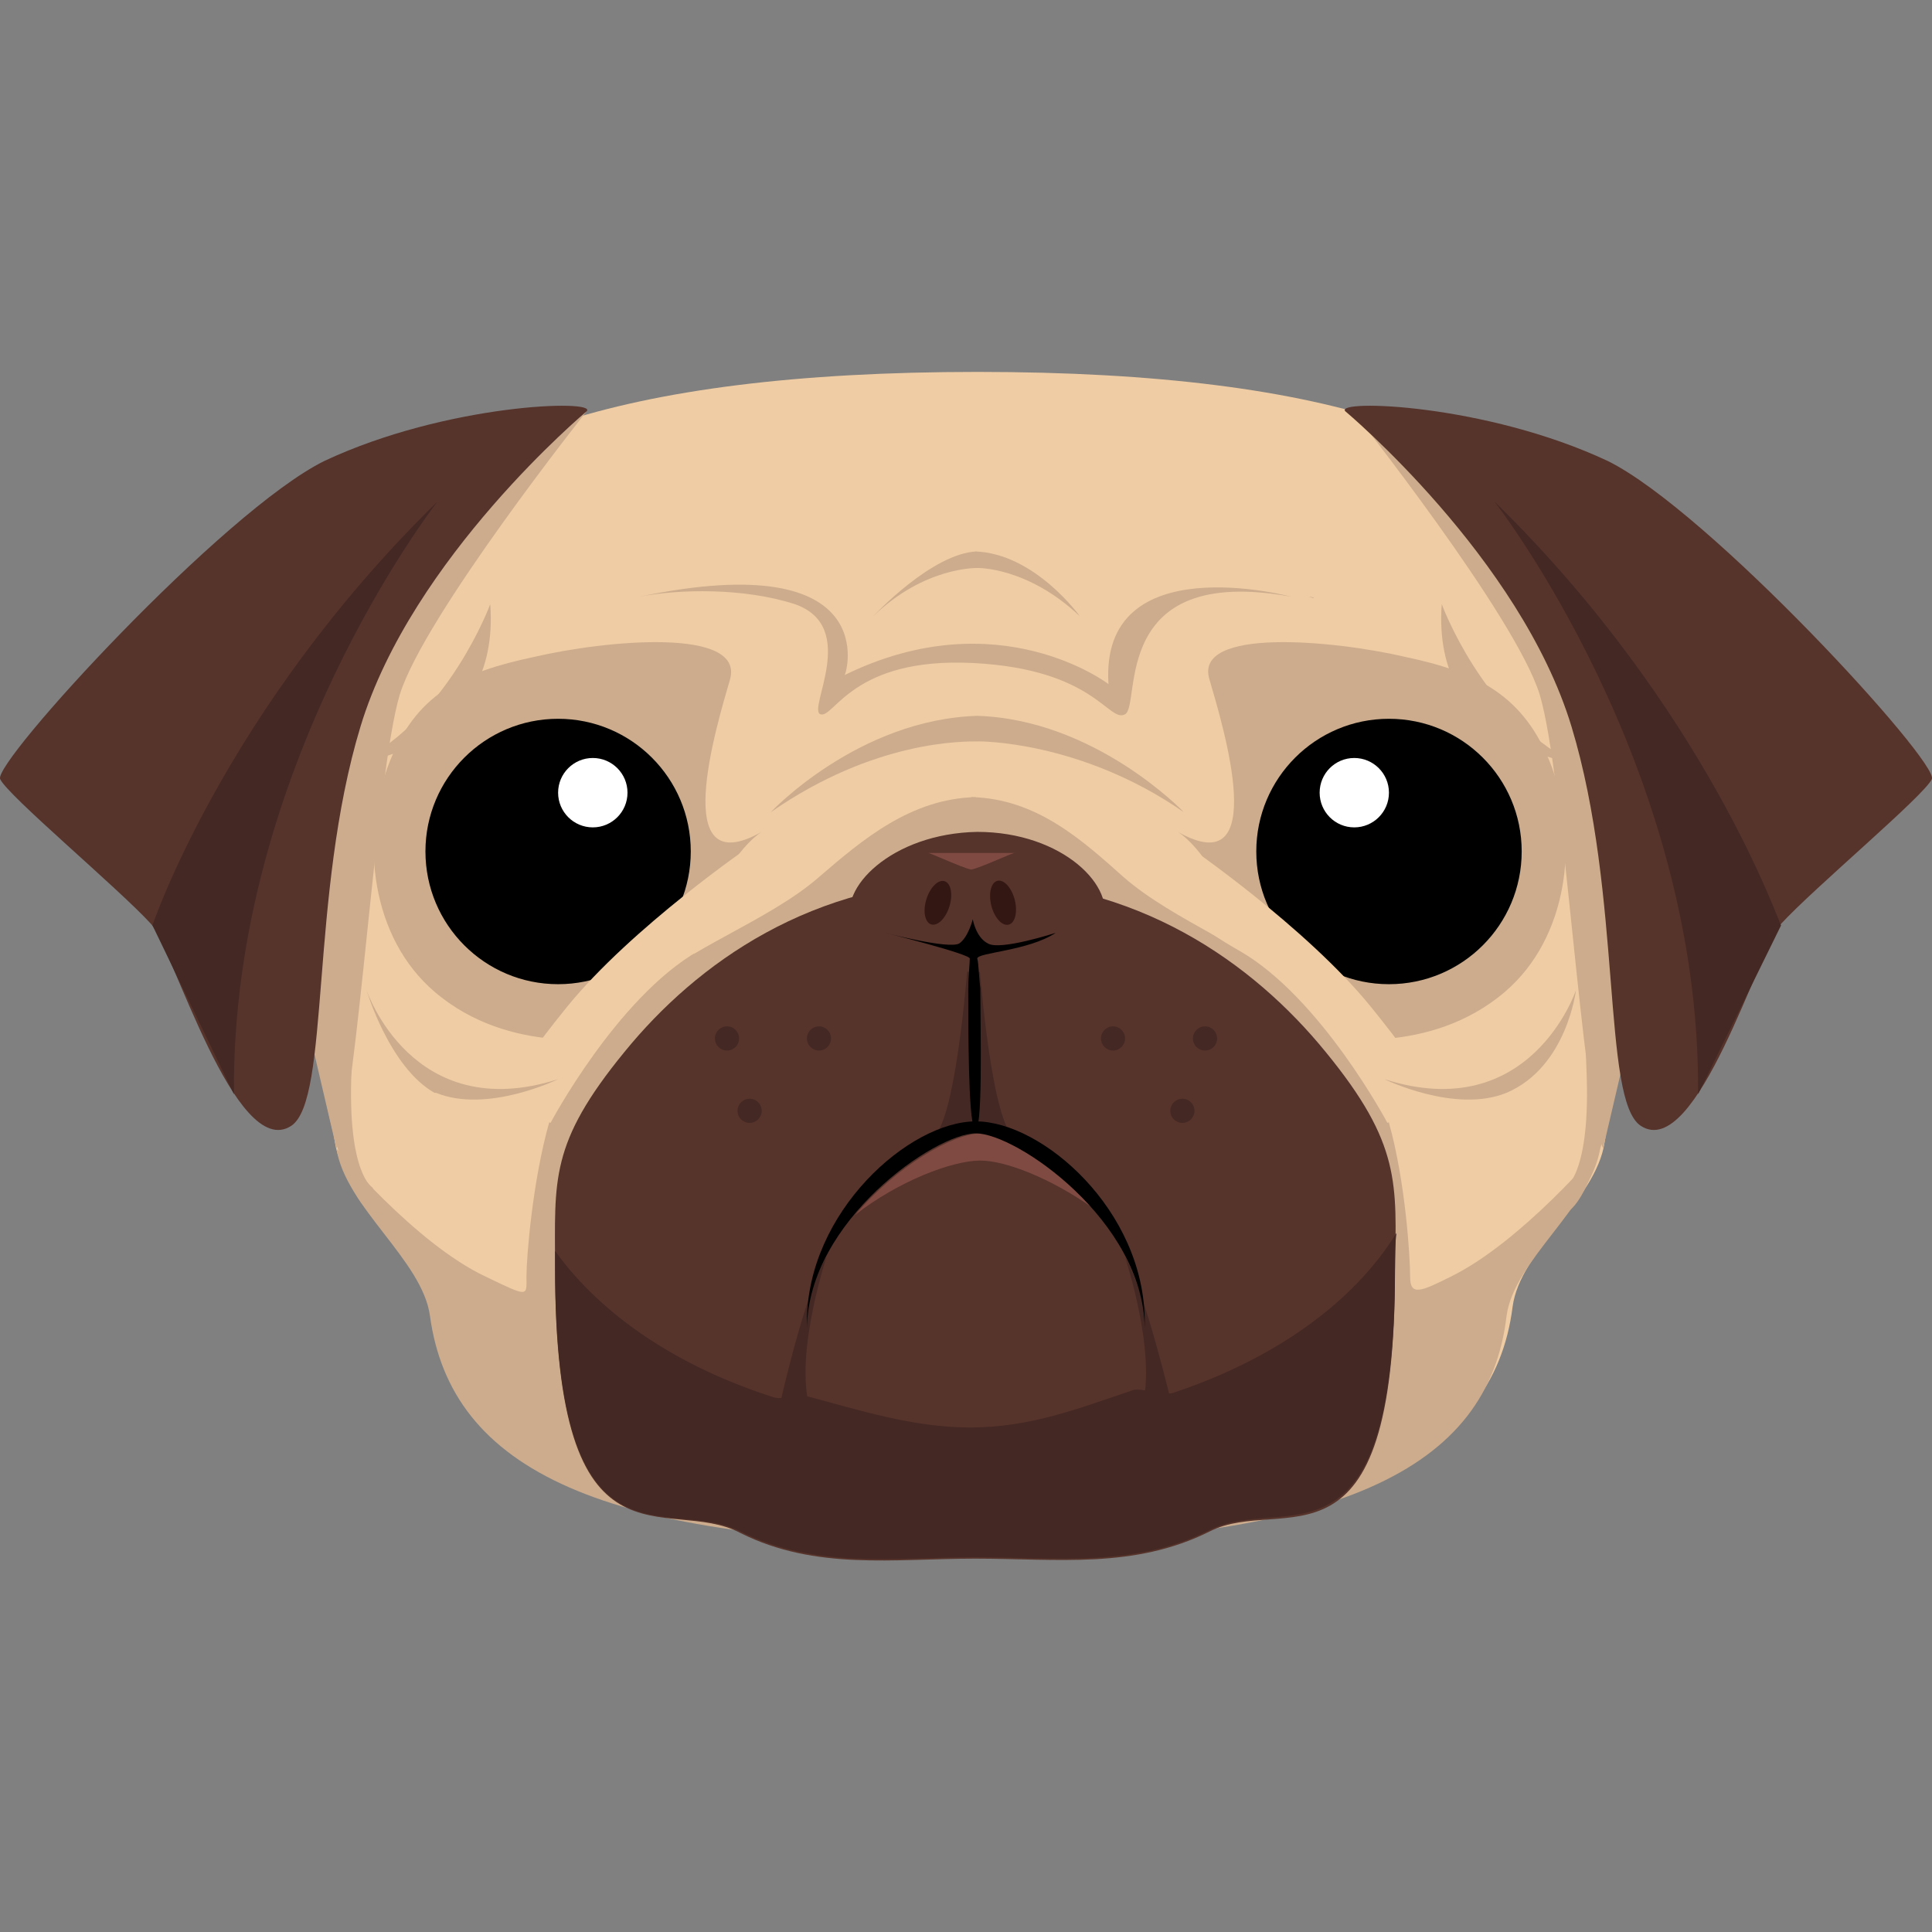 <svg width="24" height="24" viewBox="0 0 24 24" fill="none" xmlns="http://www.w3.org/2000/svg">
<rect x="0" y="0" width="24" height="24" fill="#808080" stroke="none"/>
<g clip-path="url(#clip0_659_844)">
<path d="M20.083 9.228C20.045 8.404 20.158 7.673 19.783 7.055C18.884 5.519 16.636 4.62 12.14 4.62C7.645 4.62 5.285 5.519 4.385 7.074C4.029 7.711 4.067 8.423 4.011 9.247C3.973 9.902 3.674 10.596 3.805 11.345C3.955 12.319 4.011 13.293 4.161 14.192C4.273 14.923 5.285 15.541 5.378 16.234C5.64 18.145 7.626 19.025 12.122 19.025V19.175H12.009H12.028H12.14V19.025C16.636 19.025 18.547 18.145 18.79 16.234C18.884 15.522 19.82 14.923 19.933 14.192C20.083 13.293 20.139 12.319 20.289 11.345C20.42 10.596 20.12 9.884 20.083 9.228Z" fill="#EFCCA3"/>
<path d="M12.066 9.902C12.871 9.921 13.433 10.427 13.957 10.895C14.576 11.438 15.625 11.813 16.055 12.281C16.486 12.75 17.048 13.218 17.254 13.948C17.46 14.679 17.517 15.616 17.517 15.859C17.517 16.103 17.648 16.046 18.022 15.859C18.903 15.428 19.877 14.267 19.877 14.267C19.764 14.997 18.809 15.653 18.715 16.346C18.491 18.257 16.636 19.175 12.047 19.175H12.028H12.14" fill="#CCAC8D"/>
<path d="M15.025 8.442C15.194 9.022 15.793 10.989 14.632 10.334C14.632 10.334 15.119 10.614 15.419 11.682C15.737 12.75 16.505 12.881 16.505 12.881C16.505 12.881 17.76 13.124 18.697 12.319C19.483 11.645 19.614 10.446 19.277 9.528C18.94 8.629 18.341 8.348 17.46 8.161C16.58 7.955 14.819 7.786 15.025 8.442Z" fill="#CCAC8D"/>
<path d="M17.254 12.226C18.165 12.226 18.903 11.488 18.903 10.577C18.903 9.667 18.165 8.929 17.254 8.929C16.344 8.929 15.606 9.667 15.606 10.577C15.606 11.488 16.344 12.226 17.254 12.226Z" fill="black"/>
<path d="M16.823 10.278C17.061 10.278 17.254 10.085 17.254 9.847C17.254 9.609 17.061 9.416 16.823 9.416C16.585 9.416 16.393 9.609 16.393 9.847C16.393 10.085 16.585 10.278 16.823 10.278Z" fill="white"/>
<path d="M14.744 10.502C14.744 10.502 16.224 11.514 17.029 12.506C17.835 13.499 17.816 13.686 17.816 13.686L17.235 13.949C17.235 13.949 16.411 12.394 15.4 11.813C14.37 11.232 14.257 10.745 14.257 10.745L14.744 10.502Z" fill="#EFCCA3"/>
<path d="M12.122 9.902C11.316 9.921 10.717 10.427 10.174 10.895C9.555 11.438 8.469 11.813 8.038 12.281C7.607 12.75 7.027 13.218 6.821 13.948C6.615 14.679 6.54 15.616 6.54 15.859C6.54 16.103 6.577 16.121 6.034 15.859C5.154 15.447 4.179 14.267 4.179 14.267C4.292 14.997 5.247 15.653 5.341 16.346C5.603 18.257 7.458 19.175 12.047 19.175H12.066H12.14" fill="#CCAC8D"/>
<path d="M16.468 13.068C15.568 11.963 14.126 10.933 12.122 10.933H12.103C10.099 10.933 8.656 11.963 7.757 13.068C6.821 14.211 6.895 14.66 6.895 15.747C6.895 19.68 8.282 18.556 9.199 19.044C10.136 19.512 11.11 19.362 12.103 19.362H12.122C13.133 19.362 14.088 19.493 15.025 19.025C15.943 18.556 17.329 19.718 17.329 15.784C17.348 14.698 17.404 14.211 16.468 13.068Z" fill="#56332B"/>
<path d="M12.028 11.907C12.028 11.907 11.897 13.724 11.635 14.08L12.122 13.968L12.028 11.907Z" fill="#442823"/>
<path d="M12.159 11.907C12.159 11.907 12.29 13.724 12.553 14.08L12.065 13.968L12.159 11.907Z" fill="#442823"/>
<path d="M10.586 11.477C10.398 11.046 11.073 10.353 12.14 10.334C13.208 10.334 13.882 11.027 13.695 11.477C13.508 11.926 12.833 12.057 12.14 12.076C11.466 12.057 10.773 11.926 10.586 11.477Z" fill="#56332B"/>
<path d="M12.14 11.907C12.14 11.832 12.777 11.813 13.114 11.588C13.114 11.588 12.421 11.813 12.272 11.72C12.122 11.645 12.084 11.42 12.084 11.42C12.084 11.42 12.028 11.645 11.916 11.72C11.784 11.795 10.998 11.588 10.998 11.588C10.998 11.588 12.047 11.851 12.047 11.907C12.047 11.963 12.028 12.15 12.028 12.282C12.028 12.75 12.028 13.911 12.103 14.005C12.215 14.174 12.178 12.75 12.178 12.282C12.159 12.132 12.159 11.982 12.14 11.907Z" fill="black"/>
<path d="M12.178 14.417C12.496 14.417 13.058 14.642 13.564 14.998C13.077 14.455 12.496 14.08 12.178 14.08C11.841 14.08 11.129 14.492 10.623 15.092C11.148 14.68 11.822 14.417 12.178 14.417Z" fill="#7F4A41"/>
<path d="M12.047 17.733C11.335 17.733 10.642 17.508 10.005 17.339C9.874 17.302 9.743 17.396 9.612 17.358C8.432 16.983 7.476 16.347 6.896 15.541C6.896 15.597 6.896 15.672 6.896 15.729C6.896 19.662 8.282 18.557 9.2 19.025C10.136 19.494 11.11 19.344 12.103 19.344H12.122C13.133 19.344 14.088 19.475 15.025 19.007C15.943 18.538 17.329 19.681 17.329 15.747C17.329 15.597 17.329 15.447 17.348 15.316C16.805 16.197 15.812 16.89 14.576 17.302C14.463 17.339 14.201 17.246 14.088 17.265C13.414 17.489 12.815 17.733 12.047 17.733Z" fill="#442823"/>
<path d="M10.267 15.616C10.267 15.616 9.799 17.021 10.117 17.639L9.687 17.452C9.687 17.452 10.005 16.028 10.267 15.616Z" fill="#442823"/>
<path d="M13.976 15.616C13.976 15.616 14.444 17.021 14.126 17.639L14.557 17.452C14.557 17.452 14.22 16.028 13.976 15.616Z" fill="#442823"/>
<path d="M9.068 8.442C8.9 9.022 8.3 10.989 9.462 10.334C9.462 10.334 8.975 10.614 8.675 11.682C8.375 12.75 7.589 12.881 7.589 12.881C7.589 12.881 6.334 13.124 5.397 12.319C4.61 11.645 4.479 10.446 4.816 9.528C5.153 8.61 5.753 8.348 6.633 8.161C7.514 7.955 9.256 7.786 9.068 8.442Z" fill="#CCAC8D"/>
<path d="M12.122 14.079C12.627 14.079 14.201 15.166 14.22 16.496C14.22 16.477 14.22 16.459 14.22 16.421C14.22 15.035 12.946 13.93 12.122 13.93C11.297 13.93 10.024 15.054 10.024 16.421C10.024 16.44 10.024 16.459 10.024 16.496C10.042 15.166 11.616 14.079 12.122 14.079Z" fill="black"/>
<path d="M12.53 11.486C12.611 11.466 12.644 11.327 12.605 11.177C12.567 11.027 12.47 10.921 12.39 10.942C12.31 10.963 12.277 11.101 12.315 11.252C12.354 11.402 12.45 11.507 12.53 11.486Z" fill="#331712"/>
<path d="M11.568 11.483C11.647 11.508 11.748 11.408 11.794 11.259C11.84 11.111 11.813 10.971 11.734 10.947C11.655 10.922 11.554 11.023 11.508 11.171C11.462 11.319 11.489 11.459 11.568 11.483Z" fill="#331712"/>
<path d="M6.933 12.226C7.843 12.226 8.581 11.488 8.581 10.577C8.581 9.667 7.843 8.929 6.933 8.929C6.023 8.929 5.285 9.667 5.285 10.577C5.285 11.488 6.023 12.226 6.933 12.226Z" fill="black"/>
<path d="M7.364 10.278C7.602 10.278 7.795 10.085 7.795 9.847C7.795 9.609 7.602 9.416 7.364 9.416C7.126 9.416 6.933 9.609 6.933 9.847C6.933 10.085 7.126 10.278 7.364 10.278Z" fill="white"/>
<path d="M12.609 10.596C12.609 10.577 12.178 10.783 12.065 10.802C11.953 10.783 11.522 10.577 11.522 10.596C11.522 10.596 11.878 10.596 12.065 10.596C12.253 10.596 12.609 10.596 12.609 10.596Z" fill="#7F4A41"/>
<path d="M9.331 10.502C9.331 10.502 7.851 11.514 7.045 12.506C6.24 13.499 6.259 13.686 6.259 13.686L6.839 13.949C6.839 13.949 7.663 12.394 8.675 11.813C9.687 11.232 9.818 10.745 9.818 10.745L9.331 10.502Z" fill="#EFCCA3"/>
<path d="M6.09 7.505C6.09 7.505 5.584 8.891 4.46 9.472C4.46 9.472 6.221 9.266 6.09 7.505Z" fill="#CCAC8D"/>
<path d="M17.91 7.505C17.91 7.505 18.416 8.891 19.54 9.472C19.54 9.472 17.779 9.266 17.91 7.505Z" fill="#CCAC8D"/>
<path d="M14.707 10.09C14.707 10.09 13.602 8.929 12.122 8.892C12.103 8.892 12.159 8.892 12.14 8.892C12.122 8.892 12.159 8.892 12.159 8.892C10.661 8.929 9.574 10.09 9.574 10.09C10.867 9.191 11.972 9.21 12.159 9.21C12.14 9.21 13.414 9.191 14.707 10.09Z" fill="#CCAC8D"/>
<path d="M13.414 7.655C13.414 7.655 12.852 6.868 12.103 6.85H12.122H12.14C11.578 6.868 10.848 7.655 10.848 7.655C11.485 7.037 12.14 7.056 12.14 7.056C12.14 7.056 12.759 7.037 13.414 7.655Z" fill="#CCAC8D"/>
<path d="M6.933 13.406C6.933 13.406 6.053 13.837 5.416 13.575H5.397C4.835 13.256 4.554 12.301 4.554 12.301C4.554 12.301 5.116 13.987 6.933 13.406Z" fill="#CCAC8D"/>
<path d="M17.198 13.406C17.198 13.406 18.078 13.837 18.715 13.575C19.465 13.256 19.577 12.301 19.577 12.301C19.577 12.301 19.015 13.987 17.198 13.406Z" fill="#CCAC8D"/>
<path d="M7.945 7.412C8.432 7.318 9.237 7.299 9.874 7.505C10.679 7.786 10.024 8.817 10.192 8.873C10.361 8.929 10.586 8.161 12.084 8.236C13.602 8.311 13.77 8.985 13.976 8.873C14.182 8.76 13.77 7 16.037 7.412C16.037 7.412 13.658 6.775 13.77 8.498C13.77 8.498 12.403 7.449 10.492 8.386C10.511 8.386 10.998 6.775 7.945 7.412Z" fill="#CCAC8D"/>
<path d="M16.243 7.411C16.28 7.411 16.299 7.43 16.318 7.43C16.336 7.43 16.299 7.411 16.243 7.411Z" fill="#CCAC8D"/>
<path d="M7.289 5.107C7.289 5.107 5.266 7.655 4.966 8.629C4.667 9.622 4.442 13.687 4.18 14.267L3.243 10.259L4.966 6.081L7.289 5.107Z" fill="#CCAC8D"/>
<path d="M16.805 5.107C16.805 5.107 18.828 7.655 19.127 8.629C19.427 9.622 19.652 13.687 19.914 14.267L20.851 10.259L19.127 6.081L16.805 5.107Z" fill="#CCAC8D"/>
<path d="M16.711 5.108C16.711 5.108 18.884 6.925 19.521 9.023C20.158 11.12 19.895 13.668 20.383 13.986C21.076 14.436 21.862 11.757 22.125 11.476C22.537 11.027 23.904 9.884 23.998 9.678C24.091 9.472 21.226 6.344 19.971 5.726C18.453 5.014 16.58 4.958 16.711 5.108Z" fill="#56332B"/>
<path d="M18.565 6.231C18.565 6.231 21.132 9.51 21.094 13.593L22.125 11.495C22.106 11.495 21.207 8.816 18.565 6.231Z" fill="#442823"/>
<path d="M7.289 5.108C7.289 5.108 5.116 6.925 4.479 9.023C3.842 11.12 4.105 13.668 3.617 13.986C2.924 14.436 2.138 11.757 1.875 11.476C1.463 11.027 0.096 9.884 0.002 9.678C-0.091 9.472 2.775 6.344 4.03 5.726C5.547 5.014 7.42 4.958 7.289 5.108Z" fill="#56332B"/>
<path d="M5.434 6.231C5.434 6.231 2.868 9.51 2.906 13.593L1.894 11.495C1.894 11.495 2.793 8.816 5.434 6.231Z" fill="#442823"/>
<path d="M4.048 13.668C4.048 13.668 4.236 14.679 4.535 14.998C4.835 15.316 4.629 14.754 4.629 14.754C4.629 14.754 4.311 14.585 4.367 13.293C4.423 12 4.048 13.668 4.048 13.668Z" fill="#CCAC8D"/>
<path d="M20.026 13.668C20.026 13.668 19.839 14.679 19.539 14.998C19.24 15.316 19.446 14.754 19.446 14.754C19.446 14.754 19.764 14.585 19.708 13.293C19.652 12 20.026 13.668 20.026 13.668Z" fill="#CCAC8D"/>
<path d="M10.174 13.05C10.256 13.05 10.323 12.983 10.323 12.9C10.323 12.817 10.256 12.75 10.174 12.75C10.091 12.75 10.024 12.817 10.024 12.9C10.024 12.983 10.091 13.05 10.174 13.05Z" fill="#442823"/>
<path d="M9.312 13.949C9.395 13.949 9.462 13.882 9.462 13.799C9.462 13.716 9.395 13.649 9.312 13.649C9.229 13.649 9.162 13.716 9.162 13.799C9.162 13.882 9.229 13.949 9.312 13.949Z" fill="#442823"/>
<path d="M9.031 13.05C9.114 13.05 9.181 12.983 9.181 12.9C9.181 12.817 9.114 12.75 9.031 12.75C8.948 12.75 8.881 12.817 8.881 12.9C8.881 12.983 8.948 13.05 9.031 13.05Z" fill="#442823"/>
<path d="M13.826 13.05C13.909 13.05 13.976 12.983 13.976 12.9C13.976 12.817 13.909 12.75 13.826 12.75C13.744 12.75 13.677 12.817 13.677 12.9C13.677 12.983 13.744 13.05 13.826 13.05Z" fill="#442823"/>
<path d="M14.688 13.949C14.771 13.949 14.838 13.882 14.838 13.799C14.838 13.716 14.771 13.649 14.688 13.649C14.605 13.649 14.538 13.716 14.538 13.799C14.538 13.882 14.605 13.949 14.688 13.949Z" fill="#442823"/>
<path d="M14.969 13.05C15.052 13.05 15.119 12.983 15.119 12.9C15.119 12.817 15.052 12.75 14.969 12.75C14.886 12.75 14.819 12.817 14.819 12.9C14.819 12.983 14.886 13.05 14.969 13.05Z" fill="#442823"/>
</g>
<defs>
<clipPath id="clip0_659_844">
<rect width="24" height="24" fill="white"/>
</clipPath>
</defs>
</svg>
